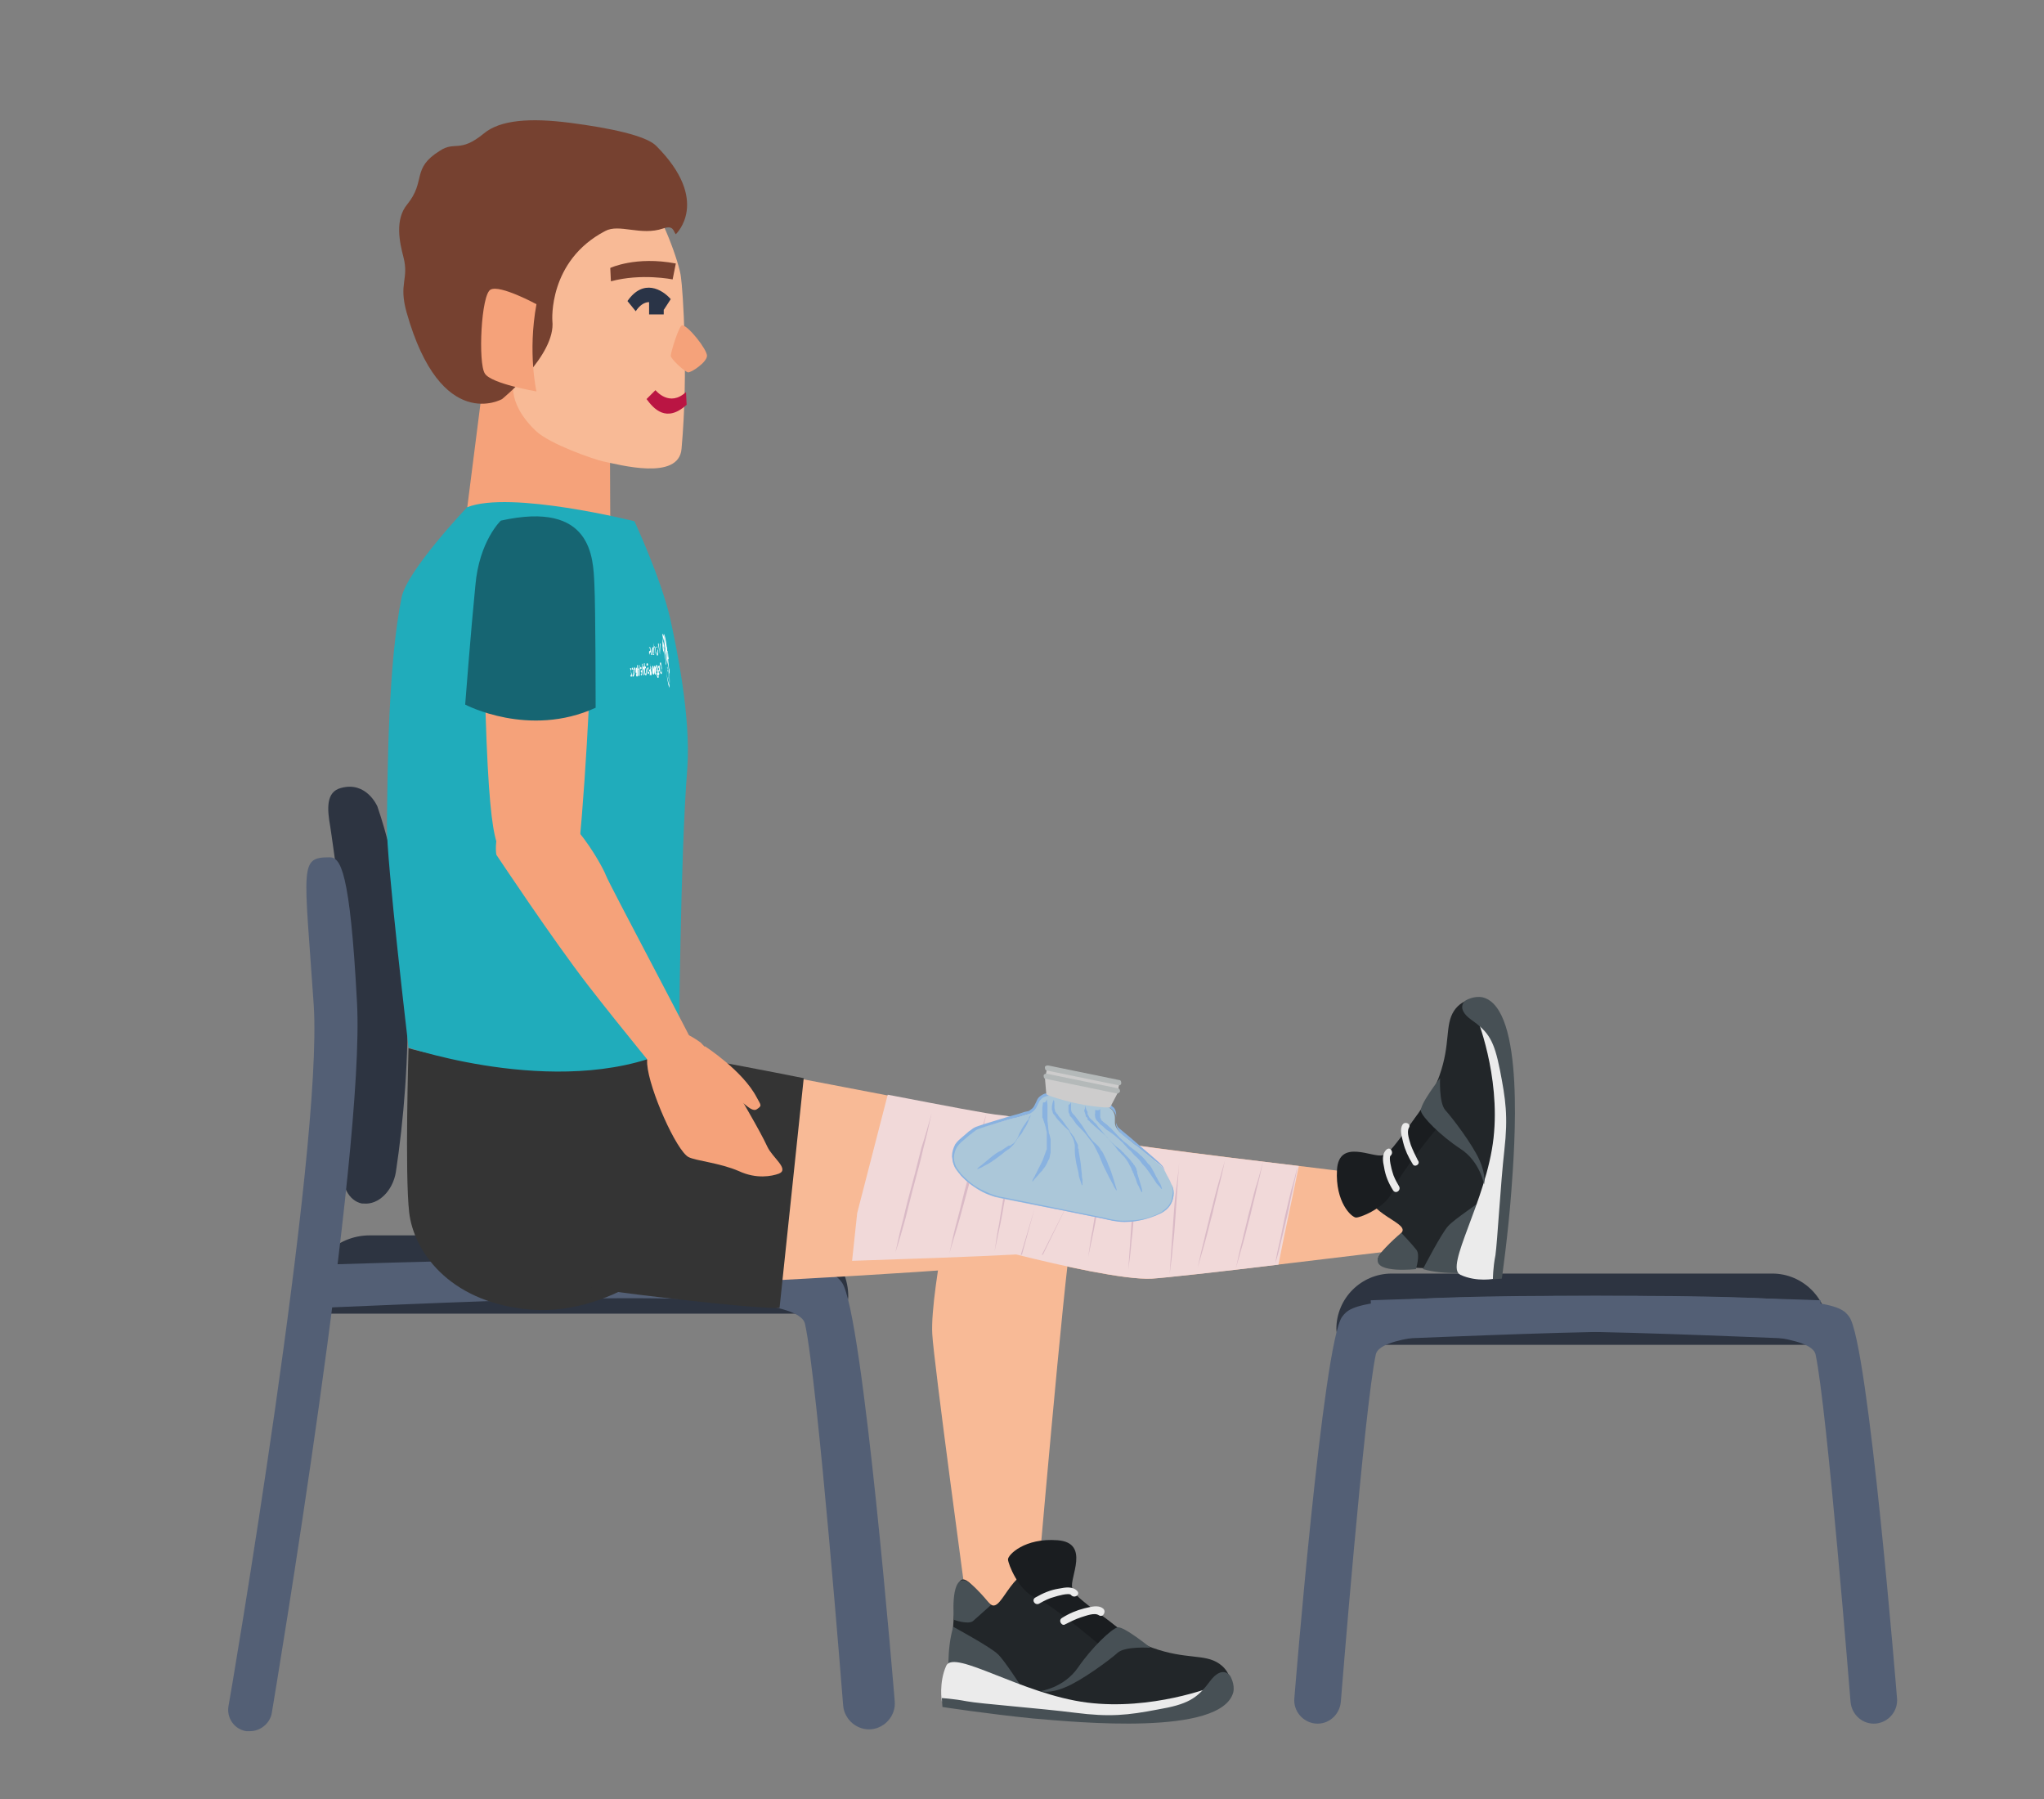 <svg xmlns="http://www.w3.org/2000/svg" xmlns:xlink="http://www.w3.org/1999/xlink" id="Vrstva_1" x="0px" y="0px" viewBox="0 0 321.2 282.7" style="enable-background:new 0 0 321.2 282.7;" xml:space="preserve"><rect x="0" y="0" width="321.2" height="282.7" fill="#808080" stroke="none"/><style type="text/css">	.st0{fill:#2D3441;}	.st1{fill:#535F75;}	.st2{fill:#F8BA96;}	.st3{fill:#CBCACA;}	.st4{fill:#FFFFFF;}	.st5{fill:#222629;}	.st6{fill:#475055;}	.st7{fill:#EBEBEB;}	.st8{fill:#1A1D20;}	.st9{fill:#343434;}	.st10{fill:#F5A27A;}	.st11{fill:#BA1543;}	.st12{fill:#2A3447;}	.st13{fill:#764130;}	.st14{fill:#20ACBB;}	.st15{fill:#166572;}	.st16{fill:#F1D9D9;}	.st17{fill:#DABAC6;}	.st18{fill:#ABC7D9;}	.st19{fill:#89B2E0;}	.st20{fill:#CDCCCC;}	.st21{fill:#B4B9B9;}</style><g>	<g>		<g>			<g>				<g>					<path class="st0" d="M58.1,194.1h65.6c5.3,0,9.6,4.3,9.6,9.6l0,0c0,1.5-1.2,2.7-2.7,2.7H51.2c-1.5,0-2.7-1.2-2.7-2.7l0,0      C48.5,198.4,52.8,194.1,58.1,194.1z"></path>				</g>			</g>		</g>		<g>			<g>				<g>					<g>						<path class="st0" d="M56.9,189.1c0.1,0,0.2,0,0.3,0c2.3,0.2,4.5-2,5-4.9c2.5-16.5,3.3-39.5-2.9-57.5c0,0-1.7-4-5.7-2.9       c-2.4,0.6-2.2,3.3-1.7,6.1c0,0.3,5.3,31.9,2,53.4C53.5,186.2,54.8,188.7,56.9,189.1z"></path>					</g>				</g>			</g>		</g>		<g>			<g>				<g>					<g>						<path class="st1" d="M39.3,272c1.6,0,3.1-1.2,3.4-2.8c0.6-3.6,14.7-87.9,13.4-111.7c-1.1-20.8-2.6-22.8-4.3-22.8       c-4.8,0-4,1.2-2.5,23.2c1.5,23-13.2,109.3-13.4,110.2c-0.3,1.8,0.9,3.6,2.8,3.9C38.9,272,39.1,272,39.3,272z"></path>					</g>				</g>			</g>		</g>		<g>			<g>				<g>					<path class="st1" d="M88.2,197.9c40.6-0.1,42.6,1.6,44.1,3.6c3.3,4.5,8.3,65.8,8.3,65.8c0.2,2.2-1.5,4.2-3.7,4.4      c-2.2,0.2-4.2-1.5-4.4-3.7c0,0-4-50.9-6-60c-1.3-6-42.8-3.9-76.4-2.5l-0.3-6.8C49.9,198.8,68.9,198,88.2,197.9z"></path>				</g>			</g>		</g>	</g>	<g>		<g>			<g>				<g>					<path class="st0" d="M278.5,200.1h-59.8c-4.8,0-8.7,3.9-8.7,8.7l0,0c0,1.4,1.1,2.5,2.5,2.5h72.3c1.4,0,2.5-1.1,2.5-2.5l0,0      C287.2,204,283.3,200.1,278.5,200.1z"></path>				</g>			</g>		</g>		<g>			<g>				<g>					<path class="st1" d="M251.1,203.6c-37-0.1-38.8,1.4-40.2,3.3c-3,4.1-7.5,59.9-7.5,59.9c-0.2,2,1.3,3.8,3.3,4      c2,0.2,3.8-1.3,4-3.4c0,0,3.7-46.3,5.5-54.6c1.2-5.4,39-3.5,69.6-2.3l0.3-6.2C286,204.3,268.6,203.6,251.1,203.6z"></path>				</g>			</g>		</g>		<g>			<g>				<g>					<path class="st1" d="M250.4,203.6c37-0.1,38.8,1.4,40.2,3.3c3,4.1,7.5,59.9,7.5,59.9c0.2,2-1.3,3.8-3.3,4c-2,0.2-3.8-1.3-4-3.4      c0,0-3.7-46.3-5.5-54.6c-1.2-5.4-39-3.5-69.6-2.3l-0.3-6.2C215.6,204.3,232.9,203.6,250.4,203.6z"></path>				</g>			</g>		</g>	</g>	<g>		<g>			<g>				<g>					<g>						<g>							<path class="st2" d="M96.1,81.7c0,0,7.7,11.9,8.9,17.5c4,17.6,1,29.5,1,36.2c0,6.8-2.6,36.4-2.6,36.4s-25.2,9.9-33.4-4.6        c0,0,2-9.2,1.9-13.9c-0.1-4.8-3.8-27.4-4.6-37.7c-1.6-19.3,6.3-35.3,6.3-35.3S93.3,71.6,96.1,81.7z"></path>						</g>					</g>				</g>				<g>					<g>						<g>							<path class="st2" d="M71.1,161.9c0,0-4.2,17.2-1.6,25.2c2.3,7,15.5,11,19.4,10.1c3.9-0.9,9.5,0.8,12.6-13.4        c3.1-13.8,3.6-23.9-0.7-24.5c-4.3-0.6-14-0.8-19.6-0.3C75.7,159.5,71.1,161.9,71.1,161.9z"></path>						</g>					</g>				</g>				<g>					<g>						<g>							<path class="st3" d="M104.9,163.1c0,0-21.7,0.5-34-3.3c0,0-10.9,25.8,0.7,31.1c0,0,21.5-4.2,29.3-0.4        C100.9,190.5,105.3,183.8,104.9,163.1z"></path>						</g>					</g>				</g>			</g>		</g>		<g>			<g>				<path class="st2" d="M91.2,170.4c3-1,52.9,8.1,57.4,8.4c4.5,0.3,10.2,2.6,11.5,7.5c1.2,4.8-1.9,12.5-8.3,13     c-19.7,1.5-52,3-54.4,2.9C88.7,201.7,85.2,172.4,91.2,170.4z"></path>			</g>		</g>		<g>			<g>				<path class="st2" d="M220.8,196.3c0,0-10,1.2-20,2.4c-9,1.1-18.1,2.1-19.9,2.2c-4.2,0.2-14.1-2-21.3-3.8c-4.1-1-7.3-1.8-8-1.9     c-2.1-0.4-4.1-21.1,7.5-19.2c0,0,1,0.3,4.9,1.3c1.1,0.3,2.3,0.6,3.9,1c2.7,0.7,21.9,3.2,36.3,4.9c8.8,1.1,15.7,1.9,15.7,1.9     S228.8,188,220.8,196.3z"></path>			</g>		</g>		<g>			<g>				<path class="st2" d="M160,197.1c-0.1,0-0.3,0-0.4,0c-7.6,0.4-16.9,0.7-25.8,1c-15.7,0.5-30.2,0.7-31.8,0.6     c-9.4-0.6-12.2-31.9-5.7-33.9c2.1-0.7,25.8,4,43.1,7.3c8.9,1.7,16.1,3.1,17.7,3.2c2.2,0.2,4.6,0.9,6.8,2     c2.5,1.4,4.6,3.4,5.2,6.2C170.4,188.7,166.8,196.7,160,197.1z"></path>			</g>		</g>		<g>			<g>				<path class="st2" d="M170.4,185.4c0,0-0.4,1.8-2.1,9.4c-1,4.7-5.4,55.7-5.4,55.7s-2.6,9.7-11,1.5c0,0-5.2-38.3-5.4-42.4     c-0.4-7.1,4.6-29.3,4.9-31.5C151.7,175.9,171.9,173,170.4,185.4z"></path>			</g>		</g>		<g>			<g>				<path class="st2" d="M161.7,250.5c0,0,14.2,7.3,17.9,8.6c3.7,1.2,12.1,2.4,12.6,3.4c0.5,1-0.5,3.9-6.1,4.9     c-5.6,1.1-20.1-1-22.2-1.1c-2.1-0.1-14.5,0.3-14.5-0.7c0-1,1.3-13.7,2-14.8C152.1,249.7,158,247.9,161.7,250.5z"></path>			</g>		</g>		<g>			<g>				<g>					<g>						<path class="st4" d="M67.5,160.7c-1.2,0-2.1-0.4-2.1-0.7c0-0.4,1-0.7,2.1-0.6c1.2,0,2.1,0.4,2.1,0.7       C69.6,160.5,68.6,160.8,67.5,160.7z"></path>					</g>				</g>			</g>		</g>		<g>			<g>				<g>					<g>						<path class="st5" d="M164.5,246.9c0.4,0.1,11.4,10.1,16.6,12c5.3,1.9,8.2,0.9,10.5,2.5c2.3,1.6,1.7,3.9,1.7,3.9       s-12.4,3.3-21.5,2.9c-9.1-0.3-11.5-3.9-14.4-4.4c-2.9-0.5-7.1,0.3-7.6-0.7c-0.5-1,0-12.3,0.9-14.4c0.9-2,3.2,2.1,5,3.4       C157.6,253.5,159.1,245,164.5,246.9z"></path>					</g>				</g>			</g>			<g>				<g>					<g>						<path class="st6" d="M149.8,255.6c0,0,5.9,3.2,7,4.3c1.1,1,3.7,5.2,4,5.5c0.3,0.3-11.7-1.6-11.7-1.6S148.7,259.2,149.8,255.6z       "></path>					</g>				</g>			</g>			<g>				<g>					<g>						<path class="st7" d="M148,267.3c0,0-0.5-2.9,0.7-5.6c1.3-2.6,11.9,4.5,22.1,5.8c10.2,1.3,19.8-2.5,19.8-2.5s0.8,2.2-1.1,3.4       c-1.8,1.3-8.4,1.8-12.6,2.1C172.9,270.8,148,267.3,148,267.3z"></path>					</g>				</g>			</g>			<g>				<g>					<g>						<path class="st6" d="M193.3,263.3c0,0-1.2-1.8-3.2,0.9c-2,2.7-3.5,3.6-8.2,4.4c-4.7,0.9-7.5,1.2-13,0.5       c-5.5-0.7-14.9-1.4-17-1.8c-2.1-0.4-3.9-0.5-3.9-0.5l0.1,1.4c0,0,7.2,1.1,14.2,1.8c7,0.6,29.6,2.8,31.5-4.1       C194.1,264.6,193.3,263.3,193.3,263.3z"></path>					</g>				</g>			</g>			<g>				<g>					<g>						<path class="st6" d="M155.7,252.2c0,0-2,1.8-2.8,2.5c-0.8,0.6-3-0.2-3-0.2s-0.6-6.5,1.6-6.2       C152.7,248.4,155.7,252.2,155.7,252.2z"></path>					</g>				</g>			</g>			<g>				<g>					<g>						<path class="st8" d="M172.5,258.2c0,0-7.2-6.1-9.8-7.2c-2.6-1-4.3-5.3-4.3-6c0-0.7,2.6-3.4,7.8-3c5.2,0.4,1.8,6,2.3,7.5       c0.5,1.5,2.8,3,5.3,4.8c2.4,1.8,3.1,2.7,2.9,2.9C176.3,257.3,172.5,258.2,172.5,258.2z"></path>					</g>				</g>			</g>			<g>				<g>					<g>						<path class="st6" d="M180.8,258.9c0,0-4-0.3-5.2,0.8c-1.2,1.1-5.7,4.4-8.2,5.4c-2.6,1.1-3.9,0.6-3.9,0.6s3.7-0.5,5.9-3.7       c2.2-3.2,5.3-6.1,6.2-6.3C176.5,255.4,180.8,258.9,180.8,258.9z"></path>					</g>				</g>			</g>			<g>				<g>					<g>						<path class="st7" d="M166.9,254.2c1.1-0.7,2.3-1.2,3.5-1.5c0.9-0.2,2.1-0.6,2.9,0c0.6,0.4,0.1,1.5-0.6,1.1       c-0.7-0.5-2.1,0.1-2.8,0.3c-0.9,0.3-1.7,0.7-2.5,1.1C166.9,255.6,166.2,254.6,166.9,254.2z"></path>					</g>				</g>			</g>			<g>				<g>					<g>						<path class="st7" d="M162.7,251c1.2-0.7,2.4-1.2,3.7-1.4c1-0.2,2.2-0.4,2.9,0.4c0.5,0.6-0.5,1.2-1,0.6       c-0.3-0.4-2.3,0.2-2.6,0.3c-0.8,0.2-1.6,0.6-2.3,1C162.7,252.4,162,251.4,162.7,251z"></path>					</g>				</g>			</g>		</g>		<g>			<g>				<path class="st9" d="M108.5,163.8c0,0,1.9,15.6,0.9,26c-0.8,7.9-14.4,17.3-26.7,15.9c-12.3-1.3-17.7-9.2-18.4-15.2     c-0.7-6.1-0.1-25.8-0.1-25.8S83.9,170.6,108.5,163.8z"></path>			</g>			<g>				<path class="st9" d="M88.3,201.3c4.9,1.2,7.2,1.6,19.6,3c12.4,1.4,14.6,1.2,14.6,1.2l3.8-36.1c0,0-28.5-5.7-32.9-5.6     C89.1,163.9,71.3,197.1,88.3,201.3z"></path>			</g>		</g>		<g>			<g>				<g>					<g>						<path class="st10" d="M95.9,64.3c-0.1,0.3,0,17.9,0,17.9s-13,6.7-22.7-0.7l2.9-22.8L95.9,64.3z"></path>					</g>				</g>			</g>			<g>				<g>					<g>						<path class="st2" d="M101.4,30.8c2.5,2.4,5.4,10.7,5.6,12.7c0.3,2,1.2,14.9,0.1,27c-0.4,5.1-9.8,2.5-12.3,2       c-1.4-0.3-8.4-2.7-10.6-4.8c-5-4.8-3.3-8.4-3.3-8.4l-6.3,3.1c0,0-8.2-4.3-9.6-17.2c-1.4-12,4.5-20.4,12.7-21.5       C86.2,22.7,97.7,27.2,101.4,30.8z"></path>					</g>				</g>			</g>			<g>				<g>					<g>						<g>							<g>								<path class="st11" d="M107.8,61.6c-2.6,2.4-4.7-0.2-4.8-0.3l-1.4,1.4c1.1,1.5,3.1,3.8,6.3,0.9L107.8,61.6z"></path>							</g>						</g>					</g>				</g>			</g>			<g>				<g>					<g>						<path class="st10" d="M107.2,51.1c1,0.1,3.9,3.8,3.9,4.8c0,1-2.5,2.7-3,2.6c-0.5-0.1-2.7-2.1-2.7-2.6       C105.4,55.4,106.7,51.1,107.2,51.1z"></path>					</g>				</g>			</g>			<g>				<g>					<g>						<g>							<path class="st12" d="M99.9,48.9c2-3,4.3-0.4,4.4-0.2l1.1-1.7c-1.3-1.5-4.3-3.3-6.8,0.3L99.9,48.9z"></path>						</g>					</g>				</g>			</g>			<g>				<g>					<g>						<rect x="102" y="47.2" class="st12" width="2.3" height="2.2"></rect>					</g>				</g>			</g>			<g>				<g>					<g>						<path class="st13" d="M106.2,41.4l-0.5,2.5c0,0-4.9-1-9.7,0.3l-0.1-2.1C95.9,42.1,99.9,40.2,106.2,41.4z"></path>					</g>				</g>			</g>			<g>				<path class="st13" d="M86.8,50.4c0,0-0.7-9.4,8.3-14.1c2.2-1.2,5.6,0.8,9.1-0.4c1.7-0.6,1.6,0.5,2,0.9c0,0,5.6-5.2-3.1-13.9     c-1.6-1.6-7.3-2.8-13.5-3.6C83.4,18.5,78.6,18.8,76,21c-3.8,3.1-4.5,1.1-6.9,2.7c-4.5,2.8-2.1,4.7-5.1,8.4c-2,2.4-1.2,6-0.6,8.3     c0.9,3.5-0.8,4.1,0.5,8.7c5.4,19.1,15,13.6,15,13.6S87.4,55.8,86.8,50.4z"></path>			</g>			<g>				<g>					<g>						<path class="st10" d="M84.3,47.8c0,0-5.7-3.1-7.2-2.3c-1.5,0.7-2,11.6-0.9,13.2c1,1.6,8.1,2.8,8.1,2.8S82.9,55.4,84.3,47.8z"></path>					</g>				</g>			</g>		</g>		<g>			<g>				<g>					<g>						<g>							<g>								<path class="st14" d="M99.7,81.9c0,0-19.5-4.9-26.3-2.2c0,0-9.5,10-10.3,14.2c-2.1,10.4-2.2,27-2.3,35.8         c-0.1,5.3,3.4,34.9,3.4,34.9s25.4,8.6,42.5-0.2c0,0,0.2-29.9,1.3-43.6c0.6-8.2-1.7-19.1-2.7-23.7         C103.8,90.7,99.7,81.9,99.7,81.9z"></path>							</g>						</g>					</g>				</g>			</g>		</g>		<g>			<path class="st4" d="M103.8,102.9l-0.1-1.7l0,0l0,1.6l0,0l-0.3-1.6l0,0l0.1,1.7l0,0l-0.1-1.8l0.1,0l0.2,1.6l0-1.6l0.1,0    L103.8,102.9L103.8,102.9z"></path>			<path class="st4" d="M103.4,102.8c0,0.1,0,0.2-0.1,0.2c0,0-0.1,0-0.1-0.2c0-0.1,0-0.3-0.1-0.5c0-0.2,0-0.4,0-0.5    c0-0.1,0-0.2,0.1-0.2s0.1,0,0.1,0.1c0,0.1,0,0.3,0.1,0.5C103.4,102.5,103.4,102.7,103.4,102.8z M103.3,101.8c0-0.1,0-0.1-0.1-0.1    c0,0-0.1,0-0.1,0.1c0,0.1,0,0.2,0,0.4c0,0.2,0,0.3,0,0.4c0,0.1,0,0.1,0.1,0.1c0,0,0.1,0,0.1-0.1c0-0.1,0-0.2,0-0.4    C103.3,102,103.3,101.9,103.3,101.8z"></path>			<path class="st4" d="M103,102.9l-0.1-1l0,0c0,0,0-0.1,0-0.1s0-0.1-0.1-0.1l0-0.2c0,0,0,0,0.1,0.1c0,0,0,0.1,0.1,0.1l0-0.2l0,0    L103,102.9L103,102.9z"></path>			<path class="st4" d="M102.8,101.7l-0.1-0.7l0,0l0.1,1.9l0,0c0,0-0.1,0-0.1,0c-0.1,0-0.1,0-0.1-0.1c0-0.1-0.1-0.3-0.1-0.5    c0-0.2,0-0.4,0-0.5C102.6,101.7,102.6,101.6,102.8,101.7C102.7,101.6,102.7,101.6,102.8,101.7z M102.8,101.8L102.8,101.8    C102.7,101.8,102.7,101.8,102.8,101.8C102.7,101.7,102.7,101.7,102.8,101.8c-0.1-0.1-0.1,0-0.1,0c0,0.1,0,0.2,0,0.4    c0,0.1,0,0.2,0,0.3c0,0.1,0,0.1,0,0.2c0,0,0,0.1,0,0.1c0,0,0,0,0,0c0,0,0,0,0.1,0L102.8,101.8z"></path>			<path class="st4" d="M102.4,102.7L102.4,102.7C102.4,102.8,102.4,102.8,102.4,102.7c0.1,0.1,0.1,0.1,0.1,0.1c0,0,0,0,0-0.1    c0-0.1,0-0.2,0-0.4l-0.1-0.7l0,0l0.1,0.7c0,0.3,0,0.4,0,0.5c0,0.1,0,0.1-0.1,0.1c0,0-0.1,0-0.1-0.1l0,0.1l0,0l-0.1-1.3l0,0    L102.4,102.7z"></path>			<path class="st4" d="M102,101.8l0-0.1l0,0c0,0,0.1,0,0.1,0c0,0,0.1,0,0.1,0.1c0,0.1,0,0.1,0.1,0.3c0,0.1,0,0.2,0,0.3    c0,0,0,0.1-0.1,0.1c0,0-0.1,0.1-0.1,0.1c0,0,0,0.1,0,0.2c0,0.1,0,0.1,0,0.2c0,0,0,0.1,0.1,0.1c0,0,0.1,0,0.1-0.1l0,0.1l0,0    c0,0-0.1,0-0.1,0c0,0-0.1,0-0.1-0.1c0-0.1,0-0.2-0.1-0.3c0-0.1,0-0.2,0-0.3s0-0.1,0.1-0.1c0,0,0.1-0.1,0.1-0.1c0,0,0-0.1,0-0.1    C102.2,101.9,102.1,101.8,102,101.8C102.1,101.8,102,101.8,102,101.8z"></path>			<path class="st4" d="M103.7,105c0-0.3,0-0.6,0-0.7c0-0.2,0-0.2,0.1-0.2s0.1,0.1,0.1,0.2c0,0.2,0.1,0.4,0.1,0.7c0,0.3,0,0.5,0,0.7    c0,0.2,0,0.2-0.1,0.2c-0.1,0-0.1-0.1-0.1-0.2C103.8,105.6,103.7,105.3,103.7,105z M103.9,105c0-0.2,0-0.4-0.1-0.5    c0-0.1,0-0.1-0.1-0.1c0,0,0,0.1-0.1,0.2c0,0.1,0,0.3,0,0.5c0,0.2,0,0.4,0.1,0.5c0,0.1,0,0.1,0.1,0.1c0,0,0-0.1,0.1-0.1    C104,105.4,104,105.2,103.9,105z"></path>			<path class="st4" d="M103.4,104.7L103.4,104.7c0.1-0.1,0.1-0.1,0.1-0.1c0,0,0.1,0,0.1,0.1c0,0.1,0,0.2,0.1,0.3c0,0.1,0,0.2,0,0.3    c0,0.1,0,0.1-0.1,0.1c0,0,0,0-0.1,0.1c0,0,0,0,0,0.1c0,0,0,0.1,0,0.1c0,0,0,0,0,0c0,0,0.1,0,0.1,0l0,0.3l0,0c0,0-0.1,0.1-0.1,0.1    c-0.1,0-0.1-0.1-0.1-0.4c0-0.1,0-0.2,0-0.3c0-0.1,0-0.1,0.1-0.1c0,0,0,0,0.1-0.1c0,0,0,0,0-0.1c0,0,0-0.1,0-0.1s0,0,0,0    c0,0-0.1,0-0.1,0L103.4,104.7z"></path>			<path class="st4" d="M103.2,105.8C103.2,105.8,103.2,105.7,103.2,105.8c0.1-0.1,0.1-0.1,0.1-0.1c0,0,0,0,0-0.1c0,0,0-0.1,0-0.1    c0,0,0,0,0,0c0,0-0.1,0-0.1-0.1c0-0.1,0-0.2-0.1-0.4c0-0.1,0-0.1,0-0.2l0,0l0-0.3l0.1,0l0,0c0,0,0,0,0,0c0,0,0.1,0,0.1,0.1    s0,0.2,0.1,0.4c0,0.2,0,0.3,0,0.4l0,0c0,0.1,0,0.1,0,0.2c0,0.1,0,0.2,0,0.2c0,0.1,0.1,0.2,0.1,0.3c0,0.1,0,0.2,0,0.3    c0,0.1-0.1,0.1-0.1,0.1s-0.1,0-0.1-0.1c0-0.1-0.1-0.2-0.1-0.3C103.2,106,103.2,105.9,103.2,105.8z M103.4,106L103.4,106    C103.3,106,103.3,106,103.4,106c-0.1,0.1-0.1,0.1-0.1,0.1c0,0.1,0,0.1,0.1,0.1c0,0,0.1,0,0.1-0.1    C103.4,106.1,103.4,106.1,103.4,106z M103.2,104.9c0,0,0,0.1,0,0.2s0,0.2,0.1,0.2c0,0,0-0.1,0-0.2S103.3,104.9,103.2,104.9z"></path>			<path class="st4" d="M103.1,105.3c0,0.5,0,0.7-0.1,0.7c-0.1,0-0.2-0.2-0.2-0.7c0-0.2,0-0.4,0-0.5c0-0.1,0-0.2,0.1-0.2    c0,0,0.1,0.1,0.1,0.2C103.1,104.9,103.1,105.1,103.1,105.3z M103,105.3c0-0.1,0-0.2,0-0.3c0-0.1,0-0.1,0-0.1c0,0,0,0,0,0.1    c0,0.1,0,0.2,0,0.3s0,0.2,0,0.3c0,0.1,0,0.1,0,0.1c0,0,0,0,0-0.1C103,105.5,103,105.4,103,105.3z"></path>			<path class="st4" d="M102.8,105.3c0,0.5,0,0.7-0.1,0.7c-0.1,0-0.2-0.2-0.2-0.7c0-0.2,0-0.4,0-0.5c0-0.1,0-0.2,0.1-0.2    c0,0,0.1,0.1,0.1,0.2C102.7,104.9,102.8,105.1,102.8,105.3z M102.7,105.3c0-0.1,0-0.2,0-0.3c0-0.1,0-0.1,0-0.1c0,0,0,0,0,0.1    c0,0.1,0,0.2,0,0.3c0,0.1,0,0.2,0,0.3c0,0.1,0,0.1,0,0.1c0,0,0,0,0-0.1C102.7,105.6,102.7,105.5,102.7,105.3z"></path>			<path class="st4" d="M102.2,104.2l0,0.5l0,0c0,0,0,0,0,0c0,0,0.1,0,0.1,0.2c0,0.1,0.1,0.3,0.1,0.5c0,0.2,0,0.4,0,0.5    c0,0.1,0,0.2-0.1,0.2c0,0,0,0-0.1-0.1l0,0.1l-0.1,0L102.2,104.2L102.2,104.2z M102.4,105.7C102.4,105.7,102.4,105.7,102.4,105.7    c0-0.1,0-0.2,0-0.4c0-0.3,0-0.4-0.1-0.4c0,0,0,0-0.1,0L102.4,105.7L102.4,105.7C102.3,105.7,102.4,105.7,102.4,105.7z"></path>			<path class="st4" d="M102,105.5l0-0.3l0.2,0l0,0.3L102,105.5z"></path>			<path class="st4" d="M101.6,104.6l0-0.3l0,0c0,0,0.1-0.1,0.1-0.1c0,0,0.1,0,0.1,0.1c0,0.1,0.1,0.2,0.1,0.4c0,0.1,0,0.3,0,0.3    c0,0.1,0,0.2-0.1,0.2c0,0,0,0.1,0,0.1c0,0,0,0.1,0,0.1c0,0.2,0,0.2,0.1,0.2c0,0,0.1,0,0.1-0.1l0,0.3l0,0c0,0-0.1,0.1-0.1,0.1    c0,0-0.1,0-0.1-0.1c0-0.1-0.1-0.2-0.1-0.4c0-0.1,0-0.3,0-0.3c0-0.1,0-0.1,0.1-0.2c0-0.1,0.1-0.1,0.1-0.1c0,0,0-0.1,0-0.1    c0-0.1,0-0.2-0.1-0.2C101.7,104.6,101.7,104.6,101.6,104.6z"></path>			<path class="st4" d="M101.5,104.9c0,0.1,0.1,0.3,0.1,0.5s0,0.4,0,0.5c0,0.1,0,0.2-0.1,0.2c0,0-0.1,0-0.1,0l0-0.3l0.1,0    c0,0,0,0,0-0.1c0-0.1,0-0.2,0-0.3s0-0.2,0-0.3c0-0.1,0-0.1-0.1-0.1c0,0,0,0-0.1,0l0-0.3l0,0c0,0,0.1,0,0.1,0    C101.5,104.7,101.5,104.8,101.5,104.9z"></path>			<path class="st4" d="M101.2,105.1L101.2,105.1C101.2,105.1,101.2,105.1,101.2,105.1C101.2,105.1,101.2,105.1,101.2,105.1    c-0.1,0.1-0.1,0.2-0.1,0.3l0.1,0.7l-0.1,0l-0.1-0.7c0-0.2,0-0.4,0-0.5c0-0.1,0-0.2,0.1-0.2c0,0,0,0,0.1,0.1l0-0.6l0.1,0l0.1,1.8    l-0.1,0L101.2,105.1z"></path>			<path class="st4" d="M101,106.1l-0.1-1.8l0.1,0L101,106.1L101,106.1z"></path>			<path class="st4" d="M100.6,104.9c0-0.1,0-0.1,0.1-0.1c0,0,0.1,0,0.1,0.1l0,0.2l-0.1,0c0,0,0,0,0,0c0,0,0,0.1,0,0.1l0,0.1l0.1,0    c0,0,0.1,0,0.1,0.1c0,0.1,0,0.2,0,0.3c0,0.3,0,0.4-0.1,0.4c0,0-0.1,0-0.1-0.1c0,0,0,0.1,0,0.1c0,0,0,0,0,0l0-0.3c0,0,0,0,0,0    c0,0,0,0,0-0.1l0-0.5C100.6,105.1,100.6,105,100.6,104.9z M100.7,105.6l0,0.3l0,0c0,0,0,0,0.1,0c0,0,0-0.1,0-0.1    C100.8,105.6,100.8,105.6,100.7,105.6L100.7,105.6z"></path>			<path class="st4" d="M100.4,104.9L100.4,104.9l0-0.4l0.1,0l0,0.4l0,0l0,0.3l0,0l0,0.5c0,0.2,0,0.3,0,0.4c0,0.1,0,0.1-0.1,0.1    c0,0,0,0-0.1,0l0-0.3l0,0c0,0,0,0,0,0c0,0,0,0,0-0.1s0-0.1,0-0.1l0-0.5l-0.1,0L100.4,104.9z"></path>			<path class="st4" d="M100.1,104.9L100.1,104.9l0-0.4l0.1,0l0,0.4l0,0l0,0.3l0,0l0,0.5c0,0.2,0,0.3,0,0.4c0,0.1,0,0.1-0.1,0.1    c0,0,0,0-0.1,0l0-0.3l0,0c0,0,0,0,0,0s0,0,0-0.1c0,0,0-0.1,0-0.1l0-0.5l-0.1,0L100.1,104.9z"></path>			<path class="st4" d="M100.1,105.7l-0.2,0l0-0.2c0-0.4,0-0.6,0.1-0.6c0.1,0,0.1,0.2,0.2,0.7c0,0.2,0,0.4,0,0.5    c0,0.1,0,0.2-0.1,0.2c0,0-0.1,0-0.1-0.1l0-0.3l0,0c0,0,0.1,0,0.1,0c0,0,0,0,0-0.1C100.1,105.8,100.1,105.8,100.1,105.7z     M100.1,105.4c0-0.1,0-0.2,0-0.2c0,0,0-0.1,0-0.1c0,0,0,0,0,0.1c0,0,0,0.1,0,0.2L100.1,105.4z"></path>			<path class="st4" d="M99.8,106.2l-0.1-0.9l0,0c0,0-0.1-0.1-0.1-0.1l0-0.4c0,0,0.1,0.1,0.1,0.2l0-0.1l0.1,0L99.8,106.2L99.8,106.2    z"></path>			<path class="st4" d="M99.6,106.2l0-0.4l0.1,0L99.6,106.2L99.6,106.2z"></path>			<path class="st4" d="M99.5,105.1c0,0.1,0.1,0.3,0.1,0.5s0,0.4,0,0.5c0,0.1,0,0.2-0.1,0.2c0,0-0.1,0-0.1,0l0-0.3l0.1,0    c0,0,0,0,0-0.1c0-0.1,0-0.2,0-0.3s0-0.2,0-0.3c0-0.1,0-0.1-0.1-0.1c0,0,0,0-0.1,0l0-0.3l0,0c0,0,0.1,0,0.1,0    C99.4,104.9,99.4,105,99.5,105.1z"></path>			<path class="st4" d="M99.1,105.3l0.2,0.7l0,0.3l-0.2,0l0-0.3l0.1,0L99.1,105.3L99,105l0.2,0l0,0.3L99.1,105.3z"></path>		</g>		<g>			<g>				<path class="st4" d="M104.5,103.8c0.1,0.6,0.1,1.2,0.2,1.7c0.1,0.5,0.1,1,0.2,1.4c0.1,0.4,0.1,0.7,0.2,0.9     c0,0.1,0.1,0.2,0.1,0.3c0,0,0,0,0,0c0-0.1,0-0.1,0-0.2c0-0.3-0.1-0.7-0.1-1.1c-0.1-0.7-0.1-1.1-0.2-1.3c0,0,0-0.1,0-0.1     c0-0.2,0-0.3,0-0.4c0,0,0,0,0,0.1c0,0.2,0.1,0.2,0.1,0.2c0,0,0-0.2,0-0.3c0,0,0,0,0,0c0,0,0,0,0,0c0,0.1,0,0.3,0,0.6     c0,0.1,0.1,0.5,0.1,0.6c0,0.1,0,0.2,0,0.2c0,0,0,0,0,0c0,0.1,0,0.2,0,0.5c0,0.3,0.1,0.7,0.1,1c0,0.1,0,0.2,0,0.2c0,0,0,0,0-0.1     c0,0,0-0.1,0-0.1c0-0.2,0-0.5,0-0.9c0-0.4,0-0.9-0.1-1.4c0-0.5-0.1-1.1-0.2-1.7c-0.1-0.6-0.1-1.2-0.2-1.7     c-0.1-0.5-0.1-1-0.2-1.4c-0.1-0.4-0.1-0.7-0.2-0.9c-0.1-0.2-0.1-0.3-0.2-0.3c0,0,0,0,0,0c0,0,0,0,0,0c0,0,0,0.1,0,0.2     c0.1,0.5,0.3,1.7,0.3,1.9c0,0,0,0.1,0,0.1c0.1,0.3,0.2,0.8,0.2,1.5c0.1,0.8,0.1,0.9,0.1,0.9l0,0l0,0c0,0,0,0.4,0,0.3     c-0.1-0.1-0.1-0.3-0.1-0.6c0-0.3-0.1-0.4-0.1-0.9c0-0.2-0.1-0.5-0.1-0.9c0-0.3-0.1-0.5-0.1-0.5l-0.2-1.4l0-0.2c0,0,0,0.1,0,0.1     c0,0.2,0,0.4,0,0.7c0,0.4,0,0.9,0.1,1.4C104.4,102.6,104.4,103.2,104.5,103.8z M104.5,103.8c-0.2-1.5-0.3-2.9-0.2-3.6l0.2,1.4     c0,0.2,0.1,0.9,0.2,1.3c0,0.4,0,0.6,0.1,1c0.1,0.4,0.1,0.6,0.1,0.7c0,0,0,0,0,0c0,0,0-0.3,0-0.3c0,0,0-0.2-0.1-1     c0-0.4-0.1-0.7-0.1-1.1c0-0.3-0.1-0.5-0.1-0.7c0,0,0-0.1,0-0.1c0-0.2-0.2-1.2-0.3-1.8c0,0,0,0,0,0c0.2,0,0.5,1.8,0.7,4.1     c0.2,1.8,0.3,3.4,0.2,3.9c0-0.3-0.1-0.6-0.1-0.9c0-0.3,0-0.3,0-0.4c0,0,0-0.1,0-0.1l0-0.1l0,0c0,0,0-0.2-0.1-0.3     c0,0,0-0.3-0.1-0.4c0-0.3,0-0.6,0-0.6l0,0l0-0.1c0,0,0-0.1,0-0.2c0,0,0,0,0,0.1c0,0.3-0.1,0.4-0.1,0.1c0-0.1,0-0.1,0-0.1     c0,0.1,0,0.3,0.1,0.6c0,0,0,0.1,0,0.1c0,0.2,0.1,0.6,0.2,1.2c0,0.4,0.1,0.8,0.1,1.1C105,107.4,104.7,105.8,104.5,103.8z"></path>			</g>			<g>				<path class="st4" d="M104.8,102.3c0,0.1,0,0.3,0.1,0.6c0,0.4,0.1,0.6,0.1,0.6c0,0,0,0,0,0.1c0,0.1,0,0.2,0,0.2c0,0,0,0,0,0     c0,0,0-0.1,0-0.1c0-0.1,0-0.1-0.1-0.6c-0.1-0.5-0.1-0.8-0.1-1c0-0.2,0-0.3,0-0.3l0,0c0,0,0-0.2-0.1-0.1c0,0,0,0.2,0,0.4     c0,0,0,0,0,0C104.8,102.2,104.8,102.3,104.8,102.3z M104.8,102.2C104.8,102.1,104.8,102.1,104.8,102.2c0-0.2,0-0.2,0-0.2     c0,0,0,0,0,0.1C104.8,102,104.8,102.1,104.8,102.2c0.1,0.2,0.1,0.4,0.2,0.9c0,0.3,0,0.5,0.1,0.5c0,0,0,0.1,0,0.1     c0,0,0-0.1,0-0.2c0-0.1,0-0.1,0-0.1c0,0,0-0.1-0.1-0.5c0-0.3-0.1-0.5-0.1-0.6C104.8,102.2,104.8,102.2,104.8,102.2z"></path>			</g>			<g>				<path class="st4" d="M105.1,105.5c0,0.1,0,0.3,0.1,0.3c0,0,0,0,0,0c0,0,0,0,0-0.1c0-0.1,0-0.3,0-0.4c0,0,0-0.1,0-0.2     c0-0.1,0-0.1,0-0.1c0,0,0,0,0,0C105.1,105.1,105.1,105.4,105.1,105.5z M105.1,105.5c0-0.1,0-0.3,0-0.3c0,0,0,0.1,0,0.1     c0,0,0,0,0,0c0,0.1,0,0.2,0,0.3c0,0,0,0,0,0C105.1,105.7,105.1,105.7,105.1,105.5C105.1,105.6,105.1,105.6,105.1,105.5z"></path>			</g>		</g>		<g>			<g>				<g>					<g>						<path class="st10" d="M110.8,164.4c0,0,5.9,3.8,8.1,8c0.7,1.3,0.9,1.3,0,1.9c-0.9,0.6-2.7-1.8-4.6-3.1       C112.4,169.8,106.8,165.7,110.8,164.4z"></path>					</g>				</g>				<g>					<g>						<path class="st10" d="M110.1,163.8c0,0,3.4,3.5,4.3,5.2c2.2,4,4.9,8.4,6.2,11.2c0.8,1.7,3.5,3.5,1.8,4.2       c-1.1,0.4-3.5,0.9-6.3-0.4c-3-1.3-6.7-1.6-7.9-2.2c-1.9-1-6.2-10.6-6.5-14.6C101.5,164.9,103.2,158.8,110.1,163.8z"></path>					</g>				</g>			</g>			<g>				<g>					<g>						<path class="st10" d="M79.3,84.5c-5.9,2.5-3.4,14.6-3,27.5c0.4,12.9,1,17.9,1.7,20.2c0.6,2.3,5.8,13.3,12.1,6.1       c1.1-1.2,2.7-29.8,2.6-32.5C92.6,103.1,97.9,76.5,79.3,84.5z"></path>					</g>				</g>			</g>			<g>				<g>					<g>						<path class="st10" d="M78,134.3c0,0,8.9,13.4,14.4,20.5c5.5,7.1,12.3,15.3,12.3,15.3s6.7,3,5.6-3.3       c-0.2-1-14.6-27.9-15.1-29.3c-0.5-1.4-6.8-13-12.2-11.1C76.9,128.5,78,134.3,78,134.3z"></path>					</g>				</g>			</g>		</g>		<g>			<g>				<g>					<path class="st15" d="M78.7,81.8c0,0-3.4,3.2-4,10.2c-0.7,7-1.6,18.7-1.6,18.7s10,5.3,20.5,0.5c0,0,0-15.5-0.2-19.5      C93.2,87.7,93.1,78.6,78.7,81.8z"></path>				</g>			</g>		</g>		<g>			<g>				<g>					<g>						<path class="st5" d="M214.9,185.3c0.1-0.4,9.6-11.2,11.3-16.3c1.8-5.1,0.8-7.9,2.3-10.2c1.5-2.2,3.8-1.8,3.8-1.8       s3.4,12,3.2,20.7c-0.2,8.8-3.6,11.2-4,14c-0.4,2.8,0.4,6.8-0.5,7.4c-0.9,0.5-11.9,0.2-13.9-0.6c-2-0.9,1.9-3.1,3.2-4.9       C221.5,191.9,213.2,190.5,214.9,185.3z"></path>					</g>				</g>			</g>			<g>				<g>					<g>						<path class="st6" d="M223.6,199.4c0,0,3-5.8,4-6.8c1-1.1,5-3.7,5.2-4c0.3-0.3-1.3,11.3-1.3,11.3S227.1,200.4,223.6,199.4z"></path>					</g>				</g>			</g>			<g>				<g>					<g>						<path class="st7" d="M234.9,200.9c0,0-2.8,0.6-5.4-0.6c-2.6-1.2,4.1-11.6,5.2-21.5c1.1-9.9-2.7-19.1-2.7-19.1s2.1-0.8,3.3,1       c1.3,1.8,1.9,8.1,2.2,12.1C238,176.8,234.9,200.9,234.9,200.9z"></path>					</g>				</g>			</g>			<g>				<g>					<g>						<path class="st6" d="M230.3,157.2c0,0-1.7,1.2,1,3.1c2.7,1.9,3.5,3.3,4.4,7.8c0.9,4.6,1.3,7.3,0.7,12.6       c-0.6,5.3-1.1,14.4-1.4,16.5c-0.4,2-0.4,3.8-0.4,3.8l1.4-0.1c0,0,1-7,1.5-13.8c0.5-6.8,2.2-28.7-4.5-30.4       C231.6,156.4,230.3,157.2,230.3,157.2z"></path>					</g>				</g>			</g>			<g>				<g>					<g>						<path class="st6" d="M220.2,193.7c0,0,1.8,1.9,2.4,2.7c0.6,0.8-0.1,3-0.1,3s-6.3,0.7-6-1.5       C216.6,196.7,220.2,193.7,220.2,193.7z"></path>					</g>				</g>			</g>			<g>				<g>					<g>						<path class="st8" d="M225.7,177.4c0,0-5.8,7-6.8,9.6c-0.9,2.6-5,4.3-5.8,4.3c-0.7,0-3.3-2.4-3-7.5c0.3-5,5.7-1.8,7.2-2.3       c1.4-0.5,2.9-2.8,4.6-5.2c1.7-2.4,2.6-3.1,2.7-2.8C224.8,173.7,225.7,177.4,225.7,177.4z"></path>					</g>				</g>			</g>			<g>				<g>					<g>						<path class="st6" d="M226.3,169.4c0,0-0.2,3.8,0.8,5c1.1,1.2,4.3,5.4,5.4,7.9c1.1,2.5,0.7,3.8,0.7,3.8s-0.6-3.6-3.7-5.6       c-3.2-2.1-6-5-6.2-5.9C223,173.6,226.3,169.4,226.3,169.4z"></path>					</g>				</g>			</g>			<g>				<g>					<g>						<path class="st7" d="M222,182.9c-0.7-1.1-1.2-2.2-1.5-3.4c-0.2-0.9-0.6-2-0.1-2.8c0.4-0.6,1.4-0.1,1,0.5       c-0.4,0.7,0.1,2,0.3,2.7c0.3,0.8,0.7,1.6,1.1,2.4C223.3,182.9,222.3,183.5,222,182.9z"></path>					</g>				</g>			</g>			<g>				<g>					<g>						<path class="st7" d="M218.9,187c-0.7-1.1-1.2-2.3-1.4-3.6c-0.2-0.9-0.4-2.1,0.4-2.8c0.6-0.5,1.2,0.5,0.6,1       c-0.3,0.3,0.2,2.2,0.3,2.5c0.2,0.8,0.6,1.5,1,2.2C220.3,187,219.3,187.7,218.9,187z"></path>					</g>				</g>			</g>		</g>		<path class="st16" d="M204.1,183.2c-0.9,4.5-2.3,10.8-3.2,15.5c-9,1.1-18.1,2.1-19.9,2.2c-4.2,0.2-14.1-2-21.3-3.8   c-7.6,0.4-16.9,0.7-25.8,1l0.8-7.5l4.8-18.6c8.9,1.7,16.1,3.1,17.7,3.2c2.2,0.2,4.6,0.9,6.8,2c1.1,0.3,2.3,0.6,3.9,1   C170.5,179.1,189.8,181.5,204.1,183.2z"></path>		<path class="st17" d="M146.4,174.9c-0.4,1.8-0.8,3.7-1.3,5.5c-0.4,1.8-0.9,3.7-1.4,5.5c-0.5,1.8-0.9,3.6-1.4,5.5   c-0.5,1.8-1,3.6-1.6,5.4c0.4-1.8,0.8-3.7,1.3-5.5c0.4-1.8,0.9-3.7,1.4-5.5c0.5-1.8,0.9-3.6,1.4-5.5   C145.4,178.5,145.9,176.7,146.4,174.9z"></path>		<path class="st17" d="M155,175c-0.4,1.9-0.8,3.7-1.3,5.5c-0.5,1.8-0.9,3.7-1.4,5.5c-0.5,1.8-1,3.7-1.5,5.5   c-0.5,1.8-1.1,3.6-1.6,5.4c0.4-1.9,0.8-3.7,1.3-5.5c0.5-1.8,0.9-3.7,1.4-5.5c0.5-1.8,1-3.7,1.5-5.5   C153.9,178.7,154.4,176.9,155,175z"></path>		<path class="st17" d="M159.4,179.4c-0.2,1.4-0.4,2.9-0.7,4.3c-0.2,1.4-0.5,2.9-0.7,4.3c-0.3,1.4-0.5,2.9-0.8,4.3   c-0.3,1.4-0.6,2.9-0.9,4.3c0.2-1.4,0.4-2.9,0.7-4.3c0.2-1.4,0.5-2.9,0.7-4.3c0.3-1.4,0.5-2.9,0.8-4.3   C158.8,182.3,159,180.9,159.4,179.4z"></path>		<path class="st17" d="M178.8,181.9c-0.1,1.5-0.2,2.9-0.3,4.4c-0.1,1.5-0.2,2.9-0.3,4.4c-0.1,1.5-0.2,2.9-0.4,4.4   c-0.1,1.5-0.3,2.9-0.5,4.4c0.1-1.5,0.2-2.9,0.3-4.4c0.1-1.5,0.2-2.9,0.3-4.4c0.1-1.5,0.2-2.9,0.4-4.4   C178.5,184.8,178.6,183.4,178.8,181.9z"></path>		<path class="st17" d="M185.3,182.6c-0.1,1.5-0.2,2.9-0.3,4.4c-0.1,1.5-0.2,2.9-0.3,4.4c-0.1,1.5-0.2,2.9-0.4,4.4   c-0.1,1.5-0.3,2.9-0.5,4.4c0.1-1.5,0.2-2.9,0.3-4.4c0.1-1.5,0.2-2.9,0.3-4.4c0.1-1.5,0.2-2.9,0.4-4.4   C185,185.5,185.2,184,185.3,182.6z"></path>		<path class="st17" d="M192.5,182.3c-0.3,1.4-0.6,2.8-1,4.3c-0.3,1.4-0.7,2.8-1,4.2c-0.4,1.4-0.7,2.8-1.1,4.2   c-0.4,1.4-0.8,2.8-1.2,4.2c0.3-1.4,0.6-2.8,1-4.3c0.3-1.4,0.7-2.8,1-4.2c0.4-1.4,0.7-2.8,1.1-4.2   C191.7,185.1,192.1,183.7,192.5,182.3z"></path>		<path class="st17" d="M198.5,182.4c-0.3,1.4-0.6,2.8-1,4.3c-0.3,1.4-0.7,2.8-1,4.2c-0.4,1.4-0.7,2.8-1.1,4.2   c-0.4,1.4-0.8,2.8-1.2,4.2c0.3-1.4,0.6-2.8,1-4.3c0.3-1.4,0.7-2.8,1-4.2c0.4-1.4,0.7-2.8,1.1-4.2   C197.8,185.2,198.1,183.8,198.5,182.4z"></path>		<path class="st17" d="M203.9,183.2c-0.2,1.3-0.5,2.6-0.8,3.9c-0.3,1.3-0.5,2.6-0.8,3.8c-0.3,1.3-0.6,2.6-0.9,3.8   c-0.3,1.3-0.6,2.6-1,3.8c0.2-1.3,0.5-2.6,0.8-3.9c0.3-1.3,0.5-2.6,0.8-3.8c0.3-1.3,0.6-2.6,0.9-3.8   C203.3,185.7,203.6,184.5,203.9,183.2z"></path>		<path class="st17" d="M174.1,180.3c-0.2,1.4-0.4,2.9-0.7,4.3c-0.2,1.4-0.5,2.9-0.7,4.3c-0.3,1.4-0.5,2.9-0.8,4.3   c-0.3,1.4-0.6,2.9-0.9,4.3c0.2-1.4,0.4-2.9,0.7-4.3c0.2-1.4,0.5-2.9,0.7-4.3c0.3-1.4,0.5-2.9,0.8-4.3   C173.5,183.2,173.8,181.7,174.1,180.3z"></path>		<g>			<path class="st18" d="M184.1,186.1l-1-2c-0.2-0.4-0.5-0.8-0.9-1.1l-6.3-5.2c-0.4-0.4-0.7-0.9-0.7-1.4l0-0.8    c0-0.6-0.3-1.2-0.8-1.5l0,0l-2.5-1.5l-2.1-0.6l0,0l-0.1,0l-0.1,0l0,0l-2.3-0.3l-2.9,0.4l0,0c-0.6,0.1-1.1,0.5-1.4,1.1l-0.3,0.7    c-0.2,0.5-0.7,0.9-1.2,1.1l-7.8,2.3c-0.5,0.1-0.9,0.4-1.2,0.7l-1.7,1.4c-0.5,0.4-0.8,1-1,1.6l0,0c-0.3,1-0.1,2.1,0.6,3l0,0    c1.8,2.2,4.2,3.8,7,4.3l8.6,1.7l0.2,0l8.3,1.7c2.8,0.6,5.7,0.1,8.2-1.2h0c0.9-0.5,1.6-1.5,1.7-2.5v0    C184.5,187.3,184.4,186.6,184.1,186.1z"></path>			<path class="st19" d="M184.1,186.1c-0.3-0.7-0.7-1.4-1-2.1c-0.2-0.3-0.4-0.6-0.7-0.9l-0.9-0.7l-3.7-3l-0.9-0.7l-0.5-0.4l-0.2-0.2    c-0.1-0.1-0.2-0.1-0.2-0.2c-0.3-0.3-0.5-0.7-0.6-1.1c0-0.1,0-0.2,0-0.3c0-0.1,0-0.2,0-0.3l0-0.6c0-0.4-0.1-0.7-0.4-1    c-0.1-0.1-0.2-0.3-0.4-0.4l-0.5-0.3l-2-1.2l0,0c-0.7-0.2-1.4-0.4-2.1-0.6l-0.2,0l0-0.2l0,0l0.1,0.2l-0.1,0l0,0l0,0l-0.1,0    l0.2-0.1l0,0l0,0.2l-0.2,0c-0.8-0.1-1.6-0.2-2.3-0.3l0,0l-2.9,0.3l0,0c-0.3,0.1-0.6,0.2-0.8,0.4c-0.2,0.2-0.4,0.4-0.5,0.7    l-0.2,0.4l-0.1,0.2c0,0.1-0.1,0.1-0.1,0.2c-0.2,0.3-0.4,0.5-0.7,0.7c-0.1,0.1-0.3,0.2-0.4,0.2l-0.5,0.1l-0.9,0.3l-1.8,0.5    l-3.6,1.1l-0.9,0.3c-0.3,0.1-0.6,0.2-0.8,0.4c-0.1,0.1-0.3,0.2-0.4,0.3c-0.1,0.1-0.2,0.2-0.4,0.3l-0.7,0.6l-0.7,0.6    c-0.2,0.2-0.4,0.4-0.6,0.7c-0.3,0.5-0.5,1.1-0.5,1.7c0,0.6,0.2,1.2,0.5,1.7c0.1,0.1,0.2,0.2,0.3,0.4c0.1,0.1,0.2,0.2,0.3,0.4    c0.1,0.1,0.2,0.2,0.3,0.3l0.3,0.3c0.9,0.9,1.9,1.6,3,2.1c0.6,0.3,1.1,0.5,1.7,0.7c0.6,0.2,1.2,0.3,1.8,0.4c4.9,1,9.9,2,14.8,3    c0.6,0.1,1.2,0.3,1.8,0.4c0.6,0.1,1.2,0.2,1.8,0.2c1.2,0,2.5-0.1,3.7-0.4c0.6-0.2,1.2-0.4,1.8-0.7c0.1-0.1,0.3-0.1,0.4-0.2    c0.1,0,0.1-0.1,0.2-0.1l0.1-0.1l0.1-0.1c0.3-0.2,0.5-0.4,0.7-0.6c0.4-0.5,0.7-1.1,0.7-1.7C184.4,187.3,184.3,186.7,184.1,186.1z     M184.1,186.1c0.3,0.6,0.4,1.2,0.3,1.8c-0.1,0.6-0.3,1.2-0.7,1.7c-0.2,0.2-0.4,0.5-0.7,0.6l-0.1,0.1l-0.1,0.1    c-0.1,0-0.1,0.1-0.2,0.1c-0.1,0.1-0.3,0.2-0.4,0.2c-0.6,0.3-1.2,0.5-1.8,0.7c-1.2,0.4-2.5,0.6-3.7,0.6c-0.6,0-1.3-0.1-1.9-0.2    c-0.3-0.1-0.6-0.1-0.9-0.2l-0.9-0.2c-4.9-1-9.9-2-14.8-3c-0.6-0.1-1.2-0.3-1.9-0.4c-0.6-0.2-1.2-0.4-1.8-0.7    c-1.1-0.6-2.2-1.3-3.1-2.2l-0.3-0.3c-0.1-0.1-0.2-0.2-0.3-0.4c-0.1-0.1-0.2-0.2-0.3-0.4c-0.1-0.1-0.2-0.3-0.3-0.4    c-0.4-0.6-0.5-1.2-0.6-1.9c0-0.7,0.2-1.3,0.5-1.9c0.2-0.3,0.4-0.5,0.6-0.7l0.7-0.6l0.7-0.6c0.1-0.1,0.2-0.2,0.4-0.3    c0.1-0.1,0.3-0.2,0.4-0.3c0.3-0.2,0.6-0.3,0.9-0.4l0.9-0.3l3.6-1.1l1.8-0.5l0.9-0.3l0.5-0.1c0.1,0,0.3-0.1,0.4-0.2    c0.3-0.2,0.5-0.4,0.6-0.6c0-0.1,0.1-0.1,0.1-0.2l0.1-0.2l0.2-0.4c0.1-0.3,0.3-0.6,0.6-0.8c0.3-0.2,0.6-0.4,0.9-0.4l0,0l0,0    l2.9-0.4l0,0l0,0c0.8,0.1,1.6,0.2,2.3,0.3l-0.2,0.1l0,0l0-0.2l0.2,0l0.1,0l0,0l0.1,0l0.2,0l0,0.2l0,0l-0.1-0.2    c0.7,0.2,1.4,0.4,2.1,0.6l0,0l0,0l2,1.2l0.3,0.1l0.1,0.1l0.1,0l0,0l0,0l0,0l0,0l0,0c0.2,0.1,0.3,0.3,0.5,0.4    c0.3,0.3,0.4,0.8,0.4,1.2l0,0.6c0,0.1,0,0.2,0,0.3c0,0.1,0,0.2,0,0.3c0.1,0.4,0.2,0.7,0.5,0.9l1.8,1.5l3.6,3.1l0.9,0.8    c0.3,0.3,0.6,0.6,0.7,0.9C183.4,184.6,183.7,185.4,184.1,186.1z"></path>			<g>				<path class="st19" d="M172.9,174.2c0,0.2,0,0.4,0,0.5l0,0.1c0,0,0,0.1,0,0.1c0,0.1,0,0.2,0,0.2l0,0.1l0,0.1c0,0,0,0.1,0,0.1     c0,0,0,0.1,0,0.1c0,0,0,0.1,0,0.1c0.1,0.1,0.1,0.3,0.2,0.4c0,0,0,0.1,0.1,0.1c0,0,0.1,0.1,0.1,0.1l0,0l0,0c0,0,0,0,0,0     c0,0,0.1,0.1,0.1,0.1c0.1,0.1,0.3,0.2,0.4,0.3c0.3,0.2,0.5,0.5,0.8,0.7c0.5,0.5,0.9,1,1.4,1.5c0.3,0.2,0.5,0.5,0.8,0.7     c0.3,0.2,0.5,0.4,0.8,0.7l0.4,0.3c0.1,0.1,0.3,0.2,0.4,0.3c0.3,0.2,0.5,0.4,0.8,0.7c0.3,0.2,0.5,0.5,0.8,0.8     c0.1,0.1,0.2,0.3,0.3,0.4c0.1,0.1,0.1,0.2,0.2,0.2l0.1,0.1c0,0,0,0.1,0.1,0.1c0.4,0.6,0.7,1.2,1,1.8c0.2,0.3,0.3,0.6,0.5,0.9     c0.2,0.3,0.3,0.6,0.4,1l-0.1,0c-0.2-0.3-0.4-0.5-0.7-0.8c-0.2-0.3-0.4-0.6-0.6-0.9c-0.4-0.6-0.8-1.2-1.2-1.7c0,0,0-0.1-0.1-0.1     l-0.1-0.1l-0.1-0.1c0,0,0-0.1-0.1-0.1c-0.1-0.1-0.2-0.3-0.3-0.4c-0.2-0.3-0.4-0.5-0.7-0.8c-0.3-0.2-0.5-0.5-0.7-0.7     c-0.1-0.1-0.2-0.3-0.4-0.4l-0.4-0.4c-0.2-0.3-0.5-0.5-0.7-0.8c-0.3-0.2-0.5-0.5-0.8-0.7c-0.5-0.5-1.1-0.9-1.7-1.3     c-0.3-0.2-0.5-0.5-0.8-0.7c-0.1-0.1-0.3-0.2-0.4-0.4c0,0-0.1-0.1-0.1-0.1l0,0l0,0l-0.1-0.1c0,0-0.1-0.1-0.1-0.1     c0,0-0.1-0.1-0.1-0.1c-0.1-0.2-0.2-0.4-0.2-0.5c0-0.2-0.1-0.4,0-0.6c0-0.1,0-0.2,0-0.3c0,0,0-0.1,0-0.1l0-0.1     C172.7,174.5,172.8,174.4,172.9,174.2L172.9,174.2z"></path>				<path class="st19" d="M170.5,173.7c0.1,0.3,0.2,0.7,0.4,1l0,0.1l0,0.1c0,0,0,0.1,0,0.1c0,0.1,0.1,0.2,0.1,0.2     c0,0.1,0.1,0.1,0.1,0.2c0,0.1,0.1,0.1,0.1,0.2c0.1,0.1,0.1,0.1,0.2,0.2c0,0,0,0,0,0l0,0c0,0,0.1,0.1,0.1,0.1     c0.1,0.1,0.3,0.2,0.4,0.4c0.3,0.2,0.5,0.5,0.7,0.8c0.5,0.5,0.9,1.1,1.4,1.6c0.2,0.3,0.5,0.5,0.7,0.8c0.3,0.2,0.5,0.5,0.8,0.7     l0.4,0.3c0.1,0.1,0.3,0.2,0.4,0.4c0.1,0.1,0.3,0.2,0.4,0.4c0.1,0.1,0.1,0.1,0.2,0.2l0.1,0.1l0.1,0.1c0.3,0.3,0.5,0.5,0.7,0.8     c0.1,0.1,0.1,0.2,0.2,0.2c0.1,0.1,0.1,0.2,0.1,0.2c0,0,0,0.1,0.1,0.1c0,0,0,0.1,0.1,0.1c0,0.1,0.1,0.2,0.1,0.2     c0.1,0.2,0.2,0.3,0.2,0.5c0,0.1,0.1,0.2,0.1,0.3l0,0.1l0,0.1c0.1,0.3,0.2,0.7,0.3,1c0.1,0.3,0.2,0.7,0.3,1     c0.1,0.3,0.2,0.7,0.2,1l-0.1,0c-0.2-0.3-0.3-0.6-0.5-1c-0.2-0.3-0.3-0.6-0.4-1c-0.1-0.3-0.3-0.6-0.4-1l-0.1-0.1l0-0.1     c0-0.1-0.1-0.2-0.1-0.2c-0.1-0.2-0.1-0.3-0.2-0.5c-0.2-0.3-0.3-0.6-0.5-0.9c-0.2-0.3-0.4-0.6-0.6-0.8l-0.1-0.1l-0.1-0.1     c-0.1-0.1-0.1-0.1-0.2-0.2c-0.1-0.1-0.2-0.3-0.4-0.4c-0.1-0.1-0.2-0.3-0.3-0.4l-0.3-0.4c-0.2-0.3-0.5-0.5-0.7-0.8     c-0.2-0.3-0.5-0.5-0.7-0.8c-0.5-0.5-1.1-0.9-1.6-1.4c-0.3-0.2-0.5-0.5-0.8-0.7c-0.1-0.1-0.2-0.3-0.4-0.4c0,0-0.1-0.1-0.1-0.1     l0-0.1c0,0,0,0,0-0.1c-0.1-0.1-0.1-0.2-0.2-0.2c-0.1-0.1-0.1-0.2-0.1-0.3c0-0.1-0.1-0.2-0.1-0.3c0-0.1-0.1-0.2-0.1-0.3     c0,0,0-0.1,0-0.1l0-0.1l0-0.1C170.5,174.4,170.5,174.1,170.5,173.7L170.5,173.7z"></path>				<path class="st19" d="M168.3,173.2c0,0.2,0,0.3,0,0.5c0,0.1,0,0.2,0,0.3c0,0,0,0.1,0,0.1c0,0,0,0.1,0,0.1c0,0.3,0.1,0.6,0.3,0.8     l0,0l0,0l0.1,0.1l0.2,0.2c0.1,0.1,0.2,0.3,0.3,0.4c0.2,0.3,0.4,0.5,0.6,0.8c0.4,0.5,0.7,1.1,1.1,1.7c0.2,0.3,0.4,0.5,0.6,0.8     c0.2,0.3,0.5,0.5,0.7,0.7l0.2,0.2c0.1,0.1,0.1,0.1,0.2,0.2c0.1,0.1,0.2,0.3,0.3,0.4c0,0.1,0.1,0.1,0.1,0.2c0,0,0,0.1,0.1,0.1     c0,0,0,0.1,0.1,0.1c0,0.1,0.1,0.2,0.1,0.2l0.1,0.2c0.3,0.6,0.6,1.2,0.8,1.8c0.3,0.6,0.5,1.3,0.7,1.9c0.1,0.3,0.2,0.6,0.3,1     c0.1,0.3,0.2,0.6,0.3,1l-0.1,0c-0.2-0.3-0.4-0.6-0.5-0.9c-0.2-0.3-0.3-0.6-0.5-0.9c-0.3-0.6-0.6-1.2-0.9-1.8     c-0.3-0.6-0.5-1.2-0.8-1.9l-0.1-0.2c0-0.1-0.1-0.1-0.1-0.2c-0.1-0.1-0.1-0.3-0.2-0.4c0-0.1-0.1-0.1-0.1-0.2     c0-0.1-0.1-0.1-0.1-0.2c0-0.1-0.1-0.1-0.1-0.2l-0.1-0.2c-0.2-0.3-0.4-0.6-0.6-0.8c-0.2-0.3-0.4-0.5-0.6-0.8     c-0.4-0.5-0.9-1-1.4-1.5c-0.2-0.2-0.4-0.5-0.6-0.8c-0.1-0.1-0.2-0.3-0.3-0.4l-0.2-0.2l-0.1-0.1l0-0.1l0-0.1     c-0.1-0.2-0.2-0.3-0.2-0.5c0-0.1,0-0.2,0-0.3c0-0.1,0-0.2,0-0.3c0,0,0-0.1,0-0.1c0,0,0-0.1,0-0.1c0-0.1,0-0.2,0-0.2     C168.2,173.5,168.2,173.3,168.3,173.2L168.3,173.2z"></path>				<path class="st19" d="M165.6,172.8c0.1,0.3,0.1,0.6,0.1,0.9c0,0.1,0,0.2,0,0.2c0,0.1,0,0.1,0,0.2c0,0.1,0.1,0.3,0.1,0.4     c0,0,0,0.1,0,0.1c0,0,0,0.1,0.1,0.1c0,0.1,0.1,0.1,0.1,0.2c0,0,0,0,0.1,0.1l0.1,0.1c0.1,0.1,0.1,0.1,0.1,0.2     c0.2,0.2,0.4,0.5,0.6,0.7c0.4,0.5,0.7,1,1.1,1.5c0,0.1,0.1,0.1,0.1,0.2l0.1,0.2l0.1,0.1c0,0,0,0.1,0.1,0.1     c0,0.1,0.1,0.1,0.1,0.2c0.2,0.2,0.4,0.5,0.5,0.8c0,0.1,0.1,0.1,0.1,0.2c0,0.1,0.1,0.1,0.1,0.2c0,0.1,0.1,0.1,0.1,0.2     c0,0.1,0.1,0.1,0.1,0.2l0,0.1c0,0,0,0.1,0,0.1c0,0,0,0.1,0,0.1l0,0.1c0,0.1,0,0.2,0.1,0.2l0,0.1l0,0.1l0,0.1     c0.1,0.6,0.2,1.2,0.3,1.8c0.1,0.6,0.1,1.2,0.2,1.8c0,0.3,0,0.6,0.1,0.9c0,0.3,0,0.6,0,0.9l-0.1,0c-0.1-0.3-0.2-0.6-0.3-0.9     c-0.1-0.3-0.2-0.6-0.2-0.9c-0.1-0.6-0.3-1.2-0.4-1.8c-0.1-0.6-0.2-1.2-0.2-1.8l0-0.1l0-0.1l0-0.1c0-0.1,0-0.1,0-0.2l0-0.1l0-0.1     c0-0.1,0-0.1,0-0.2c-0.1-0.3-0.1-0.6-0.2-0.8c-0.1-0.3-0.2-0.5-0.4-0.8c0-0.1-0.1-0.1-0.1-0.2c0-0.1-0.1-0.1-0.1-0.2     c0-0.1-0.1-0.1-0.1-0.2c0-0.1-0.1-0.1-0.2-0.2c-0.4-0.4-0.9-0.8-1.3-1.3c-0.2-0.2-0.4-0.4-0.6-0.7c0-0.1-0.1-0.1-0.1-0.2     l-0.1-0.1c0,0-0.1-0.1-0.1-0.1c-0.1-0.1-0.2-0.3-0.2-0.5c0-0.1-0.1-0.2-0.1-0.2c0-0.1,0-0.2,0-0.2c0-0.1,0-0.2,0-0.2     c0-0.1,0-0.2,0-0.2C165.4,173.4,165.4,173.1,165.6,172.8L165.6,172.8z"></path>				<path class="st19" d="M164.5,172.7c0,0.3,0.1,0.6,0.1,0.9c0,0.3,0,0.6,0,0.9c0,0.1,0,0.3,0,0.4c0,0.1,0,0.3,0,0.4     c0,0.1,0,0.3,0,0.4c0,0.1,0,0.1,0,0.2c0,0.1,0,0.1,0,0.2c0.1,0.6,0.1,1.2,0.2,1.7c0,0.1,0,0.3,0.1,0.4c0,0.1,0.1,0.3,0.1,0.4     c0,0.1,0.1,0.3,0.1,0.4c0,0.1,0,0.1,0,0.2l0,0.2c0,0.1,0,0.1,0,0.2l0,0.2l0,0.1l0,0.1l0,0.1c0,0.1,0,0.2,0,0.2     c0,0.1,0,0.2,0,0.2l0,0.1l0,0.1l0,0.2c0,0.1,0,0.1,0,0.2c-0.1,0.3-0.1,0.6-0.2,0.9c0,0.1,0,0.1-0.1,0.2c0,0.1-0.1,0.1-0.1,0.2     c-0.1,0.1-0.1,0.3-0.2,0.4c0,0.1-0.1,0.1-0.1,0.2c0,0.1-0.1,0.1-0.1,0.2c-0.1,0.1-0.2,0.3-0.3,0.4l0,0l0,0l-0.1,0.1l-0.1,0.2     c-0.1,0.1-0.2,0.2-0.3,0.3c-0.2,0.2-0.4,0.5-0.6,0.7c-0.2,0.2-0.4,0.4-0.6,0.7l-0.1,0c0.1-0.3,0.2-0.5,0.4-0.8     c0.1-0.3,0.3-0.5,0.4-0.8c0.1-0.1,0.1-0.3,0.2-0.4l0.2-0.4c0-0.1,0.1-0.1,0.1-0.2c0,0,0-0.1,0.1-0.1l0-0.1     c0-0.1,0.1-0.1,0.1-0.2c0-0.1,0.1-0.1,0.1-0.2c0.1-0.2,0.2-0.5,0.3-0.8c0.1-0.3,0.2-0.5,0.3-0.8c0-0.1,0-0.1,0.1-0.2l0-0.2     l0-0.1l0-0.1c0-0.1,0-0.1,0-0.2c0-0.1,0-0.1,0-0.2l0-0.1l0-0.1l0-0.1c0-0.1,0-0.3,0-0.4l0-0.2c0-0.1,0-0.1,0-0.2     c0-0.1,0-0.3,0-0.4c0-0.1,0-0.1,0-0.2c0-0.1,0-0.1,0-0.2c0-0.1-0.1-0.3-0.1-0.4c-0.1-0.6-0.3-1.1-0.5-1.7c0-0.1,0-0.1-0.1-0.2     c0-0.1,0-0.2,0-0.2c0-0.2,0-0.3,0-0.5c0-0.1,0-0.2,0-0.2c0-0.1,0-0.2,0-0.2c0-0.1,0-0.3,0-0.4c0-0.3,0.1-0.6,0.1-0.9     C164.3,173.3,164.4,173,164.5,172.7L164.5,172.7z"></path>				<path class="st19" d="M162,175.2c-0.1,0.2-0.2,0.5-0.3,0.7c-0.1,0.2-0.2,0.5-0.3,0.7c-0.1,0.2-0.2,0.4-0.4,0.7     c-0.1,0.1-0.1,0.2-0.2,0.3c0,0.1-0.1,0.1-0.1,0.2c0,0.1-0.1,0.1-0.1,0.2c-0.3,0.4-0.7,0.8-0.9,1.2c-0.1,0.1-0.1,0.2-0.2,0.3     c-0.1,0.1-0.1,0.2-0.2,0.3c-0.1,0.1-0.2,0.2-0.3,0.3c0,0-0.1,0.1-0.1,0.1c0,0,0,0-0.1,0.1l-0.1,0.1c-0.1,0.1-0.2,0.2-0.3,0.2     c-0.1,0.1-0.2,0.2-0.3,0.2c-0.2,0.2-0.4,0.3-0.6,0.5c-0.4,0.3-0.8,0.6-1.2,0.9c-0.2,0.1-0.4,0.3-0.6,0.4     c-0.2,0.1-0.4,0.3-0.7,0.4c-0.2,0.1-0.4,0.2-0.7,0.4c-0.2,0.1-0.5,0.2-0.7,0.3l0-0.1c0.2-0.2,0.4-0.4,0.6-0.5     c0.2-0.2,0.4-0.3,0.6-0.5c0.2-0.2,0.4-0.3,0.6-0.5c0.2-0.2,0.4-0.3,0.6-0.5c0.4-0.3,0.8-0.6,1.3-0.8c0.2-0.1,0.4-0.3,0.6-0.4     c0.1-0.1,0.2-0.1,0.3-0.2c0.1-0.1,0.2-0.1,0.3-0.2l0.1,0c0,0,0.1,0,0.1,0c0.1,0,0.1-0.1,0.2-0.1c0.1-0.1,0.2-0.2,0.3-0.2     c0,0,0.1-0.1,0.1-0.1c0,0,0,0,0.1-0.1c0,0,0,0,0.1-0.1c0.1-0.1,0.1-0.2,0.2-0.3c0.3-0.4,0.4-0.9,0.7-1.4c0-0.1,0.1-0.1,0.1-0.2     c0-0.1,0.1-0.1,0.1-0.2c0.1-0.1,0.1-0.2,0.2-0.3c0.1-0.2,0.3-0.4,0.4-0.6c0.1-0.2,0.3-0.4,0.5-0.6     C161.6,175.6,161.8,175.4,162,175.2L162,175.2z"></path>			</g>			<path class="st20" d="M174.2,174l-0.6,0c-2.8-0.2-5.6-0.8-8.3-1.7l-0.6-0.2c-0.2-0.1-0.3-0.2-0.3-0.4l-0.2-2.4l11.5,2.3l-1.1,2.1    C174.5,174,174.3,174.1,174.2,174z"></path>			<rect x="164.3" y="169.1" transform="matrix(0.98 0.199 -0.199 0.98 37.16 -30.462)" class="st20" width="11.6" height="1"></rect>			<path class="st21" d="M175.5,171.8l-11.2-2.3c-0.2,0-0.3-0.2-0.3-0.5l0,0c0-0.2,0.2-0.3,0.5-0.3l11.2,2.3c0.2,0,0.3,0.2,0.3,0.5    l0,0C175.9,171.7,175.7,171.8,175.5,171.8z"></path>			<path class="st21" d="M175.7,170.5l-11.2-2.3c-0.2,0-0.3-0.2-0.3-0.5l0,0c0-0.2,0.2-0.3,0.5-0.3l11.2,2.3c0.2,0,0.3,0.2,0.3,0.5    l0,0C176.2,170.4,176,170.6,175.7,170.5z"></path>		</g>		<polygon class="st17" points="160.4,197.2 162.6,189.8 160.6,197.1   "></polygon>		<polygon class="st17" points="163.7,197.2 168,188.7 163.9,197.1   "></polygon>	</g></g></svg>